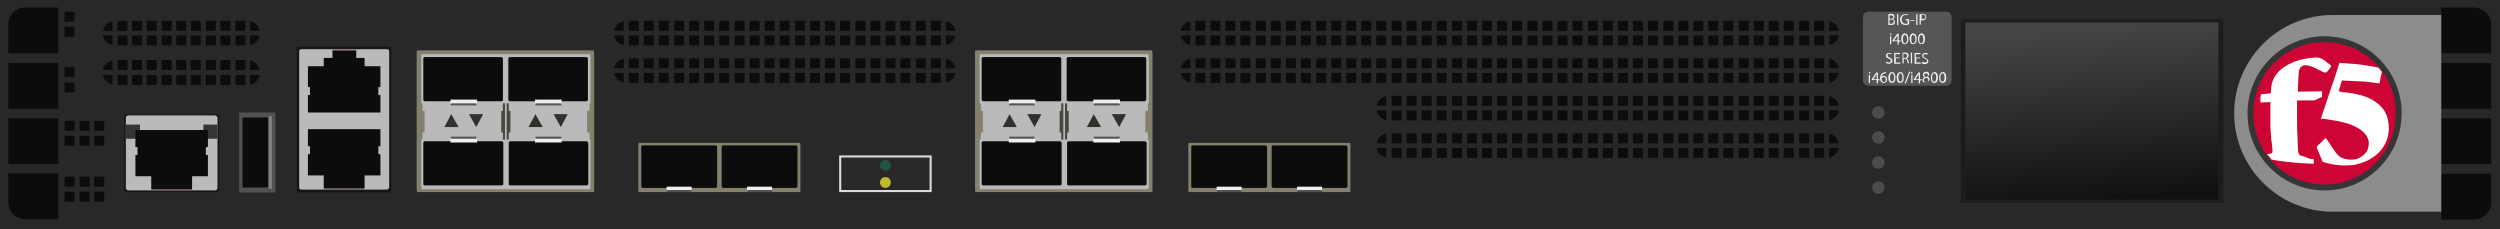 <?xml version="1.0" encoding="utf-8"?>
<!-- Copyright 2022 Virtual Console LLC. All rights reserved. Generator: Adobe Illustrator 26.0.2, SVG Export Plug-In . SVG Version: 6.00 Build 0)  -->
<svg version="1.1" id="F5_BIG-IP_i4600" xmlns="http://www.w3.org/2000/svg" xmlns:xlink="http://www.w3.org/1999/xlink" x="0px"
	 y="0px" viewBox="0 0 600 55" style="enable-background:new 0 0 600 55;" xml:space="preserve">
<!-- Created by Evgenia -->
<style type="text/css">
	.st0{fill:#282828;}
	.st1{fill:#0C0C0C;}
	.st2{fill:#161616;}
	.st3{fill:#BABABA;}
	.st4{fill:#705D57;}
	.st5{fill:#515151;}
	.st6{fill:#7F7F7F;}
	.st7{fill:#353535;}
	.st8{fill:#84806E;}
	.st9{fill:#49473E;}
	.st10{fill:#31302C;}
	.st11{fill:#545454;}
	.st12{fill:#EFEFEF;}
	.st13{fill:#DBDBDB;}
	.st14{fill:#245343;}
	.st15{fill:#BFB82B;}
	.st16{fill:#8C8C8C;}
	.st17{fill:#CC0535;}
	.st18{fill:#FFFFFF;}
	.st19{fill:#1C1C1C;}
	.st20{fill:url(#SVGID_1_);}
	.st21{fill:#4C4C4C;}
	.st22{fill:#565656;}
</style>
<g>
	<rect class="st0" width="600" height="55"/>
	<g>
		<g>
			<rect x="19.1" y="29" class="st1" width="2.4" height="2.4"/>
			<rect x="22.6" y="29" class="st1" width="2.4" height="2.4"/>
			<rect x="19.1" y="32.6" class="st1" width="2.4" height="2.4"/>
			<rect x="22.6" y="32.6" class="st1" width="2.4" height="2.4"/>
		</g>
		<rect x="15.5" y="29" class="st1" width="2.4" height="2.4"/>
		<rect x="15.5" y="32.6" class="st1" width="2.4" height="2.4"/>
	</g>
	<g>
		<rect x="15.5" y="16.1" class="st1" width="2.4" height="2.4"/>
		<rect x="15.5" y="19.8" class="st1" width="2.4" height="2.4"/>
	</g>
	<g>
		<rect x="15.5" y="2.8" class="st1" width="2.4" height="2.4"/>
		<rect x="15.5" y="6.4" class="st1" width="2.4" height="2.4"/>
	</g>
	<g>
		<g>
			<rect x="19.1" y="42.4" class="st1" width="2.4" height="2.4"/>
			<rect x="22.6" y="42.4" class="st1" width="2.4" height="2.4"/>
			<rect x="19.1" y="46" class="st1" width="2.4" height="2.4"/>
			<rect x="22.6" y="46" class="st1" width="2.4" height="2.4"/>
		</g>
		<rect x="15.5" y="42.4" class="st1" width="2.4" height="2.4"/>
		<rect x="15.5" y="46" class="st1" width="2.4" height="2.4"/>
	</g>
	<g>
		<polygon class="st1" points="14,31.9 14,28.4 2,28.4 2,39.4 14,39.4 14,35.9 14,34.9 14,32.9 		"/>
		<polygon class="st1" points="14,18.6 14,15.1 2,15.1 2,26.1 14,26.1 14,22.6 14,21.6 14,19.6 		"/>
		<path class="st1" d="M14,5.3V1.8H6c-2.2,0-4,1.8-4,4v7h12V9.3v-1v-2V5.3z"/>
		<path class="st1" d="M14,48.1v-2v-1v-3.5H2v7c0,2.2,1.8,4,4,4h8v-3.5V48.1z"/>
	</g>
	<g>
		<g>
			<path class="st1" d="M60,5.1v2.3h2.3C62.1,6.2,61.2,5.3,60,5.1z"/>
			<rect x="56.5" y="5" class="st1" width="2.4" height="2.4"/>
			<rect x="52.9" y="5" class="st1" width="2.4" height="2.4"/>
			<rect x="49.4" y="5" class="st1" width="2.4" height="2.4"/>
			<rect x="45.8" y="5" class="st1" width="2.4" height="2.4"/>
			<rect x="42.3" y="5" class="st1" width="2.4" height="2.4"/>
			<rect x="38.8" y="5" class="st1" width="2.4" height="2.4"/>
			<rect x="35.2" y="5" class="st1" width="2.4" height="2.4"/>
			<rect x="31.7" y="5" class="st1" width="2.4" height="2.4"/>
			<rect x="28.2" y="5" class="st1" width="2.4" height="2.4"/>
			<path class="st1" d="M24.7,7.4H27V5.1C25.8,5.3,24.9,6.2,24.7,7.4z"/>
			<path class="st1" d="M60,10.8c1.2-0.2,2.1-1.1,2.3-2.3H60V10.8z"/>
			<rect x="56.5" y="8.5" class="st1" width="2.4" height="2.4"/>
			<rect x="52.9" y="8.5" class="st1" width="2.4" height="2.4"/>
			<rect x="49.4" y="8.5" class="st1" width="2.4" height="2.4"/>
			<rect x="45.8" y="8.5" class="st1" width="2.4" height="2.4"/>
			<rect x="42.3" y="8.5" class="st1" width="2.4" height="2.4"/>
			<rect x="38.8" y="8.5" class="st1" width="2.4" height="2.4"/>
			<rect x="35.2" y="8.5" class="st1" width="2.4" height="2.4"/>
			<rect x="31.7" y="8.5" class="st1" width="2.4" height="2.4"/>
			<rect x="28.2" y="8.5" class="st1" width="2.4" height="2.4"/>
			<path class="st1" d="M27,10.8V8.5h-2.3C24.9,9.7,25.8,10.6,27,10.8z"/>
		</g>
		<g>
			<path class="st1" d="M60,14.5v2.3h2.3C62.1,15.6,61.2,14.7,60,14.5z"/>
			<rect x="56.5" y="14.4" class="st1" width="2.4" height="2.4"/>
			<rect x="52.9" y="14.4" class="st1" width="2.4" height="2.4"/>
			<rect x="49.4" y="14.4" class="st1" width="2.4" height="2.4"/>
			<rect x="45.8" y="14.4" class="st1" width="2.4" height="2.4"/>
			<rect x="42.3" y="14.4" class="st1" width="2.4" height="2.4"/>
			<rect x="38.8" y="14.4" class="st1" width="2.4" height="2.4"/>
			<rect x="35.2" y="14.4" class="st1" width="2.4" height="2.4"/>
			<rect x="31.7" y="14.4" class="st1" width="2.4" height="2.4"/>
			<rect x="28.2" y="14.4" class="st1" width="2.4" height="2.4"/>
			<path class="st1" d="M24.7,16.8H27v-2.3C25.8,14.7,24.9,15.6,24.7,16.8z"/>
			<path class="st1" d="M60,20.3c1.2-0.2,2.1-1.1,2.3-2.3H60V20.3z"/>
			<rect x="56.5" y="18" class="st1" width="2.4" height="2.4"/>
			<rect x="52.9" y="18" class="st1" width="2.4" height="2.4"/>
			<rect x="49.4" y="18" class="st1" width="2.4" height="2.4"/>
			<rect x="45.8" y="18" class="st1" width="2.4" height="2.4"/>
			<rect x="42.3" y="18" class="st1" width="2.4" height="2.4"/>
			<rect x="38.8" y="18" class="st1" width="2.4" height="2.4"/>
			<rect x="35.2" y="18" class="st1" width="2.4" height="2.4"/>
			<rect x="31.7" y="18" class="st1" width="2.4" height="2.4"/>
			<rect x="28.2" y="18" class="st1" width="2.4" height="2.4"/>
			<path class="st1" d="M27,20.3V18h-2.3C24.9,19.1,25.8,20,27,20.3z"/>
		</g>
	</g>
	<g>
		<g>
			<g>
				<path class="st1" d="M439,5.1v2.3h2.3C441.1,6.2,440.2,5.3,439,5.1z"/>
				<rect x="315.9" y="5" class="st1" width="2.4" height="2.4"/>
				<rect x="312.2" y="5" class="st1" width="2.4" height="2.4"/>
				<rect x="308.6" y="5" class="st1" width="2.4" height="2.4"/>
				<path class="st1" d="M283.4,7.4h2.3V5.1C284.5,5.3,283.6,6.2,283.4,7.4z"/>
				<rect x="326.7" y="5" class="st1" width="2.4" height="2.4"/>
				<rect x="323.1" y="5" class="st1" width="2.4" height="2.4"/>
				<rect x="319.5" y="5" class="st1" width="2.4" height="2.4"/>
				<rect x="337.6" y="5" class="st1" width="2.4" height="2.4"/>
				<rect x="334" y="5" class="st1" width="2.4" height="2.4"/>
				<rect x="330.3" y="5" class="st1" width="2.4" height="2.4"/>
				<rect x="370.2" y="5" class="st1" width="2.4" height="2.4"/>
				<rect x="366.6" y="5" class="st1" width="2.4" height="2.4"/>
				<rect x="362.9" y="5" class="st1" width="2.4" height="2.4"/>
				<rect x="359.3" y="5" class="st1" width="2.4" height="2.4"/>
				<rect x="355.7" y="5" class="st1" width="2.4" height="2.4"/>
				<rect x="352.1" y="5" class="st1" width="2.4" height="2.4"/>
				<rect x="348.5" y="5" class="st1" width="2.4" height="2.4"/>
				<rect x="344.8" y="5" class="st1" width="2.4" height="2.4"/>
				<rect x="341.2" y="5" class="st1" width="2.4" height="2.4"/>
				<rect x="402.8" y="5" class="st1" width="2.4" height="2.4"/>
				<rect x="399.2" y="5" class="st1" width="2.4" height="2.4"/>
				<rect x="395.5" y="5" class="st1" width="2.4" height="2.4"/>
				<rect x="391.9" y="5" class="st1" width="2.4" height="2.4"/>
				<rect x="388.3" y="5" class="st1" width="2.4" height="2.4"/>
				<rect x="384.7" y="5" class="st1" width="2.4" height="2.4"/>
				<rect x="381.1" y="5" class="st1" width="2.4" height="2.4"/>
				<rect x="377.4" y="5" class="st1" width="2.4" height="2.4"/>
				<rect x="373.8" y="5" class="st1" width="2.4" height="2.4"/>
				<rect x="435.4" y="5" class="st1" width="2.4" height="2.4"/>
				<rect x="431.8" y="5" class="st1" width="2.4" height="2.4"/>
				<rect x="428.1" y="5" class="st1" width="2.4" height="2.4"/>
				<rect x="424.5" y="5" class="st1" width="2.4" height="2.4"/>
				<rect x="420.9" y="5" class="st1" width="2.4" height="2.4"/>
				<rect x="417.3" y="5" class="st1" width="2.4" height="2.4"/>
				<rect x="413.6" y="5" class="st1" width="2.4" height="2.4"/>
				<rect x="410" y="5" class="st1" width="2.4" height="2.4"/>
				<rect x="406.4" y="5" class="st1" width="2.4" height="2.4"/>
				<rect x="286.9" y="5" class="st1" width="2.4" height="2.4"/>
				<rect x="297.7" y="5" class="st1" width="2.4" height="2.4"/>
				<rect x="294.1" y="5" class="st1" width="2.4" height="2.4"/>
				<rect x="290.5" y="5" class="st1" width="2.4" height="2.4"/>
				<rect x="305" y="5" class="st1" width="2.4" height="2.4"/>
				<rect x="301.4" y="5" class="st1" width="2.4" height="2.4"/>
			</g>
			<g>
				<path class="st1" d="M285.7,10.8V8.5h-2.3C283.6,9.7,284.5,10.6,285.7,10.8z"/>
				<rect x="406.4" y="8.5" class="st1" width="2.4" height="2.4"/>
				<rect x="410" y="8.5" class="st1" width="2.4" height="2.4"/>
				<rect x="413.6" y="8.5" class="st1" width="2.4" height="2.4"/>
				<path class="st1" d="M441.3,8.5H439v2.3C440.2,10.6,441.1,9.7,441.3,8.5z"/>
				<rect x="395.5" y="8.5" class="st1" width="2.4" height="2.4"/>
				<rect x="399.2" y="8.5" class="st1" width="2.4" height="2.4"/>
				<rect x="402.8" y="8.5" class="st1" width="2.4" height="2.4"/>
				<rect x="384.7" y="8.5" class="st1" width="2.4" height="2.4"/>
				<rect x="388.3" y="8.5" class="st1" width="2.4" height="2.4"/>
				<rect x="391.9" y="8.5" class="st1" width="2.4" height="2.4"/>
				<rect x="352.1" y="8.5" class="st1" width="2.4" height="2.4"/>
				<rect x="355.7" y="8.5" class="st1" width="2.4" height="2.4"/>
				<rect x="359.3" y="8.5" class="st1" width="2.4" height="2.4"/>
				<rect x="362.9" y="8.5" class="st1" width="2.4" height="2.4"/>
				<rect x="366.6" y="8.5" class="st1" width="2.4" height="2.4"/>
				<rect x="370.2" y="8.5" class="st1" width="2.4" height="2.4"/>
				<rect x="373.8" y="8.5" class="st1" width="2.4" height="2.4"/>
				<rect x="377.4" y="8.5" class="st1" width="2.4" height="2.4"/>
				<rect x="381.1" y="8.5" class="st1" width="2.4" height="2.4"/>
				<rect x="319.5" y="8.5" class="st1" width="2.4" height="2.4"/>
				<rect x="323.1" y="8.5" class="st1" width="2.4" height="2.4"/>
				<rect x="326.7" y="8.5" class="st1" width="2.4" height="2.4"/>
				<rect x="330.3" y="8.5" class="st1" width="2.4" height="2.4"/>
				<rect x="334" y="8.5" class="st1" width="2.4" height="2.4"/>
				<rect x="337.6" y="8.5" class="st1" width="2.4" height="2.4"/>
				<rect x="341.2" y="8.5" class="st1" width="2.4" height="2.4"/>
				<rect x="344.8" y="8.5" class="st1" width="2.4" height="2.4"/>
				<rect x="348.5" y="8.5" class="st1" width="2.4" height="2.4"/>
				<rect x="286.9" y="8.5" class="st1" width="2.4" height="2.4"/>
				<rect x="290.5" y="8.5" class="st1" width="2.4" height="2.4"/>
				<rect x="294.1" y="8.5" class="st1" width="2.4" height="2.4"/>
				<rect x="297.7" y="8.5" class="st1" width="2.4" height="2.4"/>
				<rect x="301.4" y="8.5" class="st1" width="2.4" height="2.4"/>
				<rect x="305" y="8.5" class="st1" width="2.4" height="2.4"/>
				<rect x="308.6" y="8.5" class="st1" width="2.4" height="2.4"/>
				<rect x="312.2" y="8.5" class="st1" width="2.4" height="2.4"/>
				<rect x="315.9" y="8.5" class="st1" width="2.4" height="2.4"/>
				<rect x="435.4" y="8.5" class="st1" width="2.4" height="2.4"/>
				<rect x="424.5" y="8.5" class="st1" width="2.4" height="2.4"/>
				<rect x="428.1" y="8.5" class="st1" width="2.4" height="2.4"/>
				<rect x="431.8" y="8.5" class="st1" width="2.4" height="2.4"/>
				<rect x="417.3" y="8.5" class="st1" width="2.4" height="2.4"/>
				<rect x="420.9" y="8.5" class="st1" width="2.4" height="2.4"/>
			</g>
		</g>
		<g>
			<g>
				<path class="st1" d="M439,14.1v2.3h2.3C441.1,15.2,440.2,14.3,439,14.1z"/>
				<rect x="315.9" y="14" class="st1" width="2.4" height="2.4"/>
				<rect x="312.2" y="14" class="st1" width="2.4" height="2.4"/>
				<rect x="308.6" y="14" class="st1" width="2.4" height="2.4"/>
				<path class="st1" d="M283.4,16.4h2.3v-2.3C284.5,14.3,283.6,15.2,283.4,16.4z"/>
				<rect x="326.7" y="14" class="st1" width="2.4" height="2.4"/>
				<rect x="323.1" y="14" class="st1" width="2.4" height="2.4"/>
				<rect x="319.5" y="14" class="st1" width="2.4" height="2.4"/>
				<rect x="337.6" y="14" class="st1" width="2.4" height="2.4"/>
				<rect x="334" y="14" class="st1" width="2.4" height="2.4"/>
				<rect x="330.3" y="14" class="st1" width="2.4" height="2.4"/>
				<rect x="370.2" y="14" class="st1" width="2.4" height="2.4"/>
				<rect x="366.6" y="14" class="st1" width="2.4" height="2.4"/>
				<rect x="362.9" y="14" class="st1" width="2.4" height="2.4"/>
				<rect x="359.3" y="14" class="st1" width="2.4" height="2.4"/>
				<rect x="355.7" y="14" class="st1" width="2.4" height="2.4"/>
				<rect x="352.1" y="14" class="st1" width="2.4" height="2.4"/>
				<rect x="348.5" y="14" class="st1" width="2.4" height="2.4"/>
				<rect x="344.8" y="14" class="st1" width="2.4" height="2.4"/>
				<rect x="341.2" y="14" class="st1" width="2.4" height="2.4"/>
				<rect x="402.8" y="14" class="st1" width="2.4" height="2.4"/>
				<rect x="399.2" y="14" class="st1" width="2.4" height="2.4"/>
				<rect x="395.5" y="14" class="st1" width="2.4" height="2.4"/>
				<rect x="391.9" y="14" class="st1" width="2.4" height="2.4"/>
				<rect x="388.3" y="14" class="st1" width="2.4" height="2.4"/>
				<rect x="384.7" y="14" class="st1" width="2.4" height="2.4"/>
				<rect x="381.1" y="14" class="st1" width="2.4" height="2.4"/>
				<rect x="377.4" y="14" class="st1" width="2.4" height="2.4"/>
				<rect x="373.8" y="14" class="st1" width="2.4" height="2.4"/>
				<rect x="435.4" y="14" class="st1" width="2.4" height="2.4"/>
				<rect x="431.8" y="14" class="st1" width="2.4" height="2.4"/>
				<rect x="428.1" y="14" class="st1" width="2.4" height="2.4"/>
				<rect x="424.5" y="14" class="st1" width="2.4" height="2.4"/>
				<rect x="420.9" y="14" class="st1" width="2.4" height="2.4"/>
				<rect x="417.3" y="14" class="st1" width="2.4" height="2.4"/>
				<rect x="413.6" y="14" class="st1" width="2.4" height="2.4"/>
				<rect x="410" y="14" class="st1" width="2.4" height="2.4"/>
				<rect x="406.4" y="14" class="st1" width="2.4" height="2.4"/>
				<rect x="286.9" y="14" class="st1" width="2.4" height="2.4"/>
				<rect x="297.7" y="14" class="st1" width="2.4" height="2.4"/>
				<rect x="294.1" y="14" class="st1" width="2.4" height="2.4"/>
				<rect x="290.5" y="14" class="st1" width="2.4" height="2.4"/>
				<rect x="305" y="14" class="st1" width="2.4" height="2.4"/>
				<rect x="301.4" y="14" class="st1" width="2.4" height="2.4"/>
			</g>
			<g>
				<path class="st1" d="M285.7,19.8v-2.3h-2.3C283.6,18.7,284.5,19.6,285.7,19.8z"/>
				<rect x="406.4" y="17.5" class="st1" width="2.4" height="2.4"/>
				<rect x="410" y="17.5" class="st1" width="2.4" height="2.4"/>
				<rect x="413.6" y="17.5" class="st1" width="2.4" height="2.4"/>
				<path class="st1" d="M441.3,17.5H439v2.3C440.2,19.6,441.1,18.7,441.3,17.5z"/>
				<rect x="395.5" y="17.5" class="st1" width="2.4" height="2.4"/>
				<rect x="399.2" y="17.5" class="st1" width="2.4" height="2.4"/>
				<rect x="402.8" y="17.5" class="st1" width="2.4" height="2.4"/>
				<rect x="384.7" y="17.5" class="st1" width="2.4" height="2.4"/>
				<rect x="388.3" y="17.5" class="st1" width="2.4" height="2.4"/>
				<rect x="391.9" y="17.5" class="st1" width="2.4" height="2.4"/>
				<rect x="352.1" y="17.5" class="st1" width="2.4" height="2.4"/>
				<rect x="355.7" y="17.5" class="st1" width="2.4" height="2.4"/>
				<rect x="359.3" y="17.5" class="st1" width="2.4" height="2.4"/>
				<rect x="362.9" y="17.5" class="st1" width="2.4" height="2.4"/>
				<rect x="366.6" y="17.5" class="st1" width="2.4" height="2.4"/>
				<rect x="370.2" y="17.5" class="st1" width="2.4" height="2.4"/>
				<rect x="373.8" y="17.5" class="st1" width="2.4" height="2.4"/>
				<rect x="377.4" y="17.5" class="st1" width="2.4" height="2.4"/>
				<rect x="381.1" y="17.5" class="st1" width="2.4" height="2.4"/>
				<rect x="319.5" y="17.5" class="st1" width="2.4" height="2.4"/>
				<rect x="323.1" y="17.5" class="st1" width="2.4" height="2.4"/>
				<rect x="326.7" y="17.5" class="st1" width="2.4" height="2.4"/>
				<rect x="330.3" y="17.5" class="st1" width="2.4" height="2.4"/>
				<rect x="334" y="17.5" class="st1" width="2.4" height="2.4"/>
				<rect x="337.6" y="17.5" class="st1" width="2.4" height="2.4"/>
				<rect x="341.2" y="17.5" class="st1" width="2.4" height="2.4"/>
				<rect x="344.8" y="17.5" class="st1" width="2.4" height="2.4"/>
				<rect x="348.5" y="17.5" class="st1" width="2.4" height="2.4"/>
				<rect x="286.9" y="17.5" class="st1" width="2.4" height="2.4"/>
				<rect x="290.5" y="17.5" class="st1" width="2.4" height="2.4"/>
				<rect x="294.1" y="17.5" class="st1" width="2.4" height="2.4"/>
				<rect x="297.7" y="17.5" class="st1" width="2.4" height="2.4"/>
				<rect x="301.4" y="17.5" class="st1" width="2.4" height="2.4"/>
				<rect x="305" y="17.5" class="st1" width="2.4" height="2.4"/>
				<rect x="308.6" y="17.5" class="st1" width="2.4" height="2.4"/>
				<rect x="312.2" y="17.5" class="st1" width="2.4" height="2.4"/>
				<rect x="315.9" y="17.5" class="st1" width="2.4" height="2.4"/>
				<rect x="435.4" y="17.5" class="st1" width="2.4" height="2.4"/>
				<rect x="424.5" y="17.5" class="st1" width="2.4" height="2.4"/>
				<rect x="428.1" y="17.5" class="st1" width="2.4" height="2.4"/>
				<rect x="431.8" y="17.5" class="st1" width="2.4" height="2.4"/>
				<rect x="417.3" y="17.5" class="st1" width="2.4" height="2.4"/>
				<rect x="420.9" y="17.5" class="st1" width="2.4" height="2.4"/>
			</g>
		</g>
		<g>
			<path class="st1" d="M439,23.1v2.3h2.3C441.1,24.2,440.2,23.3,439,23.1z"/>
			<path class="st1" d="M330.4,25.4h2.3v-2.3C331.5,23.3,330.6,24.2,330.4,25.4z"/>
			<rect x="337.6" y="23" class="st1" width="2.4" height="2.4"/>
			<rect x="334" y="23" class="st1" width="2.4" height="2.4"/>
			<rect x="370.2" y="23" class="st1" width="2.4" height="2.4"/>
			<rect x="366.6" y="23" class="st1" width="2.4" height="2.4"/>
			<rect x="362.9" y="23" class="st1" width="2.4" height="2.4"/>
			<rect x="359.3" y="23" class="st1" width="2.4" height="2.4"/>
			<rect x="355.7" y="23" class="st1" width="2.4" height="2.4"/>
			<rect x="352.1" y="23" class="st1" width="2.4" height="2.4"/>
			<rect x="348.5" y="23" class="st1" width="2.4" height="2.4"/>
			<rect x="344.8" y="23" class="st1" width="2.4" height="2.4"/>
			<rect x="341.2" y="23" class="st1" width="2.4" height="2.4"/>
			<rect x="402.8" y="23" class="st1" width="2.4" height="2.4"/>
			<rect x="399.2" y="23" class="st1" width="2.4" height="2.4"/>
			<rect x="395.5" y="23" class="st1" width="2.4" height="2.4"/>
			<rect x="391.9" y="23" class="st1" width="2.4" height="2.4"/>
			<rect x="388.3" y="23" class="st1" width="2.4" height="2.4"/>
			<rect x="384.7" y="23" class="st1" width="2.4" height="2.4"/>
			<rect x="381.1" y="23" class="st1" width="2.4" height="2.4"/>
			<rect x="377.4" y="23" class="st1" width="2.4" height="2.4"/>
			<rect x="373.8" y="23" class="st1" width="2.4" height="2.4"/>
			<rect x="435.4" y="23" class="st1" width="2.4" height="2.4"/>
			<rect x="431.8" y="23" class="st1" width="2.4" height="2.4"/>
			<rect x="428.1" y="23" class="st1" width="2.4" height="2.4"/>
			<rect x="424.5" y="23" class="st1" width="2.4" height="2.4"/>
			<rect x="420.9" y="23" class="st1" width="2.4" height="2.4"/>
			<rect x="417.3" y="23" class="st1" width="2.4" height="2.4"/>
			<rect x="413.6" y="23" class="st1" width="2.4" height="2.4"/>
			<rect x="410" y="23" class="st1" width="2.4" height="2.4"/>
			<rect x="406.4" y="23" class="st1" width="2.4" height="2.4"/>
			<path class="st1" d="M332.7,28.8v-2.3h-2.3C330.6,27.7,331.5,28.6,332.7,28.8z"/>
			<rect x="406.4" y="26.5" class="st1" width="2.4" height="2.4"/>
			<rect x="410" y="26.5" class="st1" width="2.4" height="2.4"/>
			<rect x="413.6" y="26.5" class="st1" width="2.4" height="2.4"/>
			<path class="st1" d="M441.3,26.5H439v2.3C440.2,28.6,441.1,27.7,441.3,26.5z"/>
			<rect x="395.5" y="26.5" class="st1" width="2.4" height="2.4"/>
			<rect x="399.2" y="26.5" class="st1" width="2.4" height="2.4"/>
			<rect x="402.8" y="26.5" class="st1" width="2.4" height="2.4"/>
			<rect x="384.7" y="26.5" class="st1" width="2.4" height="2.4"/>
			<rect x="388.3" y="26.5" class="st1" width="2.4" height="2.4"/>
			<rect x="391.9" y="26.5" class="st1" width="2.4" height="2.4"/>
			<rect x="352.1" y="26.5" class="st1" width="2.4" height="2.4"/>
			<rect x="355.7" y="26.5" class="st1" width="2.4" height="2.4"/>
			<rect x="359.3" y="26.5" class="st1" width="2.4" height="2.4"/>
			<rect x="362.9" y="26.5" class="st1" width="2.4" height="2.4"/>
			<rect x="366.6" y="26.5" class="st1" width="2.4" height="2.4"/>
			<rect x="370.2" y="26.5" class="st1" width="2.4" height="2.4"/>
			<rect x="373.8" y="26.5" class="st1" width="2.4" height="2.4"/>
			<rect x="377.4" y="26.5" class="st1" width="2.4" height="2.4"/>
			<rect x="381.1" y="26.5" class="st1" width="2.4" height="2.4"/>
			<rect x="334" y="26.5" class="st1" width="2.4" height="2.4"/>
			<rect x="337.6" y="26.5" class="st1" width="2.4" height="2.4"/>
			<rect x="341.2" y="26.5" class="st1" width="2.4" height="2.4"/>
			<rect x="344.8" y="26.5" class="st1" width="2.4" height="2.4"/>
			<rect x="348.5" y="26.5" class="st1" width="2.4" height="2.4"/>
			<rect x="435.4" y="26.5" class="st1" width="2.4" height="2.4"/>
			<rect x="424.5" y="26.5" class="st1" width="2.4" height="2.4"/>
			<rect x="428.1" y="26.5" class="st1" width="2.4" height="2.4"/>
			<rect x="431.8" y="26.5" class="st1" width="2.4" height="2.4"/>
			<rect x="417.3" y="26.5" class="st1" width="2.4" height="2.4"/>
			<rect x="420.9" y="26.5" class="st1" width="2.4" height="2.4"/>
		</g>
		<g>
			<path class="st1" d="M439,32.1v2.3h2.3C441.1,33.2,440.2,32.3,439,32.1z"/>
			<path class="st1" d="M330.4,34.4h2.3v-2.3C331.5,32.3,330.6,33.2,330.4,34.4z"/>
			<rect x="337.6" y="32" class="st1" width="2.4" height="2.4"/>
			<rect x="334" y="32" class="st1" width="2.4" height="2.4"/>
			<rect x="370.2" y="32" class="st1" width="2.4" height="2.4"/>
			<rect x="366.6" y="32" class="st1" width="2.4" height="2.4"/>
			<rect x="362.9" y="32" class="st1" width="2.4" height="2.4"/>
			<rect x="359.3" y="32" class="st1" width="2.4" height="2.4"/>
			<rect x="355.7" y="32" class="st1" width="2.4" height="2.4"/>
			<rect x="352.1" y="32" class="st1" width="2.4" height="2.4"/>
			<rect x="348.5" y="32" class="st1" width="2.4" height="2.4"/>
			<rect x="344.8" y="32" class="st1" width="2.4" height="2.4"/>
			<rect x="341.2" y="32" class="st1" width="2.4" height="2.4"/>
			<rect x="402.8" y="32" class="st1" width="2.4" height="2.4"/>
			<rect x="399.2" y="32" class="st1" width="2.4" height="2.4"/>
			<rect x="395.5" y="32" class="st1" width="2.4" height="2.4"/>
			<rect x="391.9" y="32" class="st1" width="2.4" height="2.4"/>
			<rect x="388.3" y="32" class="st1" width="2.4" height="2.4"/>
			<rect x="384.7" y="32" class="st1" width="2.4" height="2.4"/>
			<rect x="381.1" y="32" class="st1" width="2.4" height="2.4"/>
			<rect x="377.4" y="32" class="st1" width="2.4" height="2.4"/>
			<rect x="373.8" y="32" class="st1" width="2.4" height="2.4"/>
			<rect x="435.4" y="32" class="st1" width="2.4" height="2.4"/>
			<rect x="431.8" y="32" class="st1" width="2.4" height="2.4"/>
			<rect x="428.1" y="32" class="st1" width="2.4" height="2.4"/>
			<rect x="424.5" y="32" class="st1" width="2.4" height="2.4"/>
			<rect x="420.9" y="32" class="st1" width="2.4" height="2.4"/>
			<rect x="417.3" y="32" class="st1" width="2.4" height="2.4"/>
			<rect x="413.6" y="32" class="st1" width="2.4" height="2.4"/>
			<rect x="410" y="32" class="st1" width="2.4" height="2.4"/>
			<rect x="406.4" y="32" class="st1" width="2.4" height="2.4"/>
			<path class="st1" d="M332.7,37.8v-2.3h-2.3C330.6,36.7,331.5,37.6,332.7,37.8z"/>
			<rect x="406.4" y="35.5" class="st1" width="2.4" height="2.4"/>
			<rect x="410" y="35.5" class="st1" width="2.4" height="2.4"/>
			<rect x="413.6" y="35.5" class="st1" width="2.4" height="2.4"/>
			<path class="st1" d="M441.3,35.5H439v2.3C440.2,37.6,441.1,36.7,441.3,35.5z"/>
			<rect x="395.5" y="35.5" class="st1" width="2.4" height="2.4"/>
			<rect x="399.2" y="35.5" class="st1" width="2.4" height="2.4"/>
			<rect x="402.8" y="35.5" class="st1" width="2.4" height="2.4"/>
			<rect x="384.7" y="35.5" class="st1" width="2.4" height="2.4"/>
			<rect x="388.3" y="35.5" class="st1" width="2.4" height="2.4"/>
			<rect x="391.9" y="35.5" class="st1" width="2.4" height="2.4"/>
			<rect x="352.1" y="35.5" class="st1" width="2.4" height="2.4"/>
			<rect x="355.7" y="35.5" class="st1" width="2.4" height="2.4"/>
			<rect x="359.3" y="35.5" class="st1" width="2.4" height="2.4"/>
			<rect x="362.9" y="35.5" class="st1" width="2.4" height="2.4"/>
			<rect x="366.6" y="35.5" class="st1" width="2.4" height="2.4"/>
			<rect x="370.2" y="35.5" class="st1" width="2.4" height="2.4"/>
			<rect x="373.8" y="35.5" class="st1" width="2.4" height="2.4"/>
			<rect x="377.4" y="35.5" class="st1" width="2.4" height="2.4"/>
			<rect x="381.1" y="35.5" class="st1" width="2.4" height="2.4"/>
			<rect x="334" y="35.5" class="st1" width="2.4" height="2.4"/>
			<rect x="337.6" y="35.5" class="st1" width="2.4" height="2.4"/>
			<rect x="341.2" y="35.5" class="st1" width="2.4" height="2.4"/>
			<rect x="344.8" y="35.5" class="st1" width="2.4" height="2.4"/>
			<rect x="348.5" y="35.5" class="st1" width="2.4" height="2.4"/>
			<rect x="435.4" y="35.5" class="st1" width="2.4" height="2.4"/>
			<rect x="424.5" y="35.5" class="st1" width="2.4" height="2.4"/>
			<rect x="428.1" y="35.5" class="st1" width="2.4" height="2.4"/>
			<rect x="431.8" y="35.5" class="st1" width="2.4" height="2.4"/>
			<rect x="417.3" y="35.5" class="st1" width="2.4" height="2.4"/>
			<rect x="420.9" y="35.5" class="st1" width="2.4" height="2.4"/>
		</g>
	</g>
	<g>
		<g>
			<path class="st1" d="M147.4,7.4h2.3V5.1C148.5,5.3,147.6,6.2,147.4,7.4z"/>
			<rect x="154.5" y="5" class="st1" width="2.4" height="2.4"/>
			<rect x="150.9" y="5" class="st1" width="2.4" height="2.4"/>
			<rect x="187.1" y="5" class="st1" width="2.4" height="2.4"/>
			<rect x="183.5" y="5" class="st1" width="2.4" height="2.4"/>
			<rect x="179.9" y="5" class="st1" width="2.4" height="2.4"/>
			<rect x="176.3" y="5" class="st1" width="2.4" height="2.4"/>
			<rect x="172.6" y="5" class="st1" width="2.4" height="2.4"/>
			<rect x="169" y="5" class="st1" width="2.4" height="2.4"/>
			<rect x="165.4" y="5" class="st1" width="2.4" height="2.4"/>
			<rect x="161.8" y="5" class="st1" width="2.4" height="2.4"/>
			<rect x="158.1" y="5" class="st1" width="2.4" height="2.4"/>
			<g>
				<g>
					<path class="st1" d="M229.3,8.5H227v2.3C228.2,10.6,229.1,9.7,229.3,8.5z"/>
					<rect x="219.8" y="8.5" class="st1" width="2.4" height="2.4"/>
					<rect x="223.4" y="8.5" class="st1" width="2.4" height="2.4"/>
					<rect x="187.1" y="8.5" class="st1" width="2.4" height="2.4"/>
					<rect x="190.8" y="8.5" class="st1" width="2.4" height="2.4"/>
					<rect x="194.4" y="8.5" class="st1" width="2.4" height="2.4"/>
					<rect x="198" y="8.5" class="st1" width="2.4" height="2.4"/>
					<rect x="201.6" y="8.5" class="st1" width="2.4" height="2.4"/>
					<rect x="205.3" y="8.5" class="st1" width="2.4" height="2.4"/>
					<rect x="208.9" y="8.5" class="st1" width="2.4" height="2.4"/>
					<rect x="212.5" y="8.5" class="st1" width="2.4" height="2.4"/>
					<rect x="216.1" y="8.5" class="st1" width="2.4" height="2.4"/>
					<rect x="154.5" y="8.5" class="st1" width="2.4" height="2.4"/>
					<rect x="158.1" y="8.5" class="st1" width="2.4" height="2.4"/>
					<rect x="161.8" y="8.5" class="st1" width="2.4" height="2.4"/>
					<rect x="165.4" y="8.5" class="st1" width="2.4" height="2.4"/>
					<rect x="169" y="8.5" class="st1" width="2.4" height="2.4"/>
					<rect x="172.6" y="8.5" class="st1" width="2.4" height="2.4"/>
					<rect x="176.3" y="8.5" class="st1" width="2.4" height="2.4"/>
					<rect x="179.9" y="8.5" class="st1" width="2.4" height="2.4"/>
					<rect x="183.5" y="8.5" class="st1" width="2.4" height="2.4"/>
					<rect x="150.9" y="8.5" class="st1" width="2.4" height="2.4"/>
					<path class="st1" d="M149.7,10.8V8.5h-2.3C147.6,9.7,148.5,10.6,149.7,10.8z"/>
				</g>
			</g>
			<rect x="219.8" y="5" class="st1" width="2.4" height="2.4"/>
			<rect x="216.1" y="5" class="st1" width="2.4" height="2.4"/>
			<rect x="212.5" y="5" class="st1" width="2.4" height="2.4"/>
			<rect x="208.9" y="5" class="st1" width="2.4" height="2.4"/>
			<rect x="205.3" y="5" class="st1" width="2.4" height="2.4"/>
			<rect x="201.6" y="5" class="st1" width="2.4" height="2.4"/>
			<rect x="198" y="5" class="st1" width="2.4" height="2.4"/>
			<rect x="194.4" y="5" class="st1" width="2.4" height="2.4"/>
			<rect x="190.8" y="5" class="st1" width="2.4" height="2.4"/>
			<rect x="223.4" y="5" class="st1" width="2.4" height="2.4"/>
			<path class="st1" d="M227,5.1v2.3h2.3C229.1,6.2,228.2,5.3,227,5.1z"/>
		</g>
		<g>
			<path class="st1" d="M147.4,16.4h2.3v-2.3C148.5,14.3,147.6,15.2,147.4,16.4z"/>
			<rect x="154.5" y="14" class="st1" width="2.4" height="2.4"/>
			<rect x="150.9" y="14" class="st1" width="2.4" height="2.4"/>
			<rect x="187.1" y="14" class="st1" width="2.4" height="2.4"/>
			<rect x="183.5" y="14" class="st1" width="2.4" height="2.4"/>
			<rect x="179.9" y="14" class="st1" width="2.4" height="2.4"/>
			<rect x="176.3" y="14" class="st1" width="2.4" height="2.4"/>
			<rect x="172.6" y="14" class="st1" width="2.4" height="2.4"/>
			<rect x="169" y="14" class="st1" width="2.4" height="2.4"/>
			<rect x="165.4" y="14" class="st1" width="2.4" height="2.4"/>
			<rect x="161.8" y="14" class="st1" width="2.4" height="2.4"/>
			<rect x="158.1" y="14" class="st1" width="2.4" height="2.4"/>
			<g>
				<g>
					<path class="st1" d="M229.3,17.5H227v2.3C228.2,19.6,229.1,18.7,229.3,17.5z"/>
					<rect x="219.8" y="17.5" class="st1" width="2.4" height="2.4"/>
					<rect x="223.4" y="17.5" class="st1" width="2.4" height="2.4"/>
					<rect x="187.1" y="17.5" class="st1" width="2.4" height="2.4"/>
					<rect x="190.8" y="17.5" class="st1" width="2.4" height="2.4"/>
					<rect x="194.4" y="17.5" class="st1" width="2.4" height="2.4"/>
					<rect x="198" y="17.5" class="st1" width="2.4" height="2.4"/>
					<rect x="201.6" y="17.5" class="st1" width="2.4" height="2.4"/>
					<rect x="205.3" y="17.5" class="st1" width="2.4" height="2.4"/>
					<rect x="208.9" y="17.5" class="st1" width="2.4" height="2.4"/>
					<rect x="212.5" y="17.5" class="st1" width="2.4" height="2.4"/>
					<rect x="216.1" y="17.5" class="st1" width="2.4" height="2.4"/>
					<rect x="154.5" y="17.5" class="st1" width="2.4" height="2.4"/>
					<rect x="158.1" y="17.5" class="st1" width="2.4" height="2.4"/>
					<rect x="161.8" y="17.5" class="st1" width="2.4" height="2.4"/>
					<rect x="165.4" y="17.5" class="st1" width="2.4" height="2.4"/>
					<rect x="169" y="17.5" class="st1" width="2.4" height="2.4"/>
					<rect x="172.6" y="17.5" class="st1" width="2.4" height="2.4"/>
					<rect x="176.3" y="17.5" class="st1" width="2.4" height="2.4"/>
					<rect x="179.9" y="17.5" class="st1" width="2.4" height="2.4"/>
					<rect x="183.5" y="17.5" class="st1" width="2.4" height="2.4"/>
					<rect x="150.9" y="17.5" class="st1" width="2.4" height="2.4"/>
					<path class="st1" d="M149.7,19.8v-2.3h-2.3C147.6,18.7,148.5,19.6,149.7,19.8z"/>
				</g>
			</g>
			<rect x="219.8" y="14" class="st1" width="2.4" height="2.4"/>
			<rect x="216.1" y="14" class="st1" width="2.4" height="2.4"/>
			<rect x="212.5" y="14" class="st1" width="2.4" height="2.4"/>
			<rect x="208.9" y="14" class="st1" width="2.4" height="2.4"/>
			<rect x="205.3" y="14" class="st1" width="2.4" height="2.4"/>
			<rect x="201.6" y="14" class="st1" width="2.4" height="2.4"/>
			<rect x="198" y="14" class="st1" width="2.4" height="2.4"/>
			<rect x="194.4" y="14" class="st1" width="2.4" height="2.4"/>
			<rect x="190.8" y="14" class="st1" width="2.4" height="2.4"/>
			<rect x="223.4" y="14" class="st1" width="2.4" height="2.4"/>
			<path class="st1" d="M227,14.1v2.3h2.3C229.1,15.2,228.2,14.3,227,14.1z"/>
		</g>
	</g>
	<g>
		<path class="st2" d="M93.4,46.2H71.7c-0.3,0-0.5-0.2-0.5-0.5v-34c0-0.3,0.2-0.5,0.5-0.5h21.7c0.3,0,0.5,0.2,0.5,0.5v34.1
			C93.9,46,93.7,46.2,93.4,46.2z"/>
		<path class="st3" d="M92.9,45.5H72.3c-0.3,0-0.5-0.2-0.5-0.5V12.3c0-0.3,0.2-0.5,0.5-0.5h20.6c0.3,0,0.5,0.2,0.5,0.5V45
			C93.3,45.3,93.1,45.5,92.9,45.5z"/>
		<g>
			<rect x="79.8" y="11.9" class="st4" width="5.7" height="0.6"/>
			<polygon class="st1" points="73.9,15.9 73.9,20.9 74.4,20.9 74.4,22.8 73.9,22.8 73.9,23.4 73.9,23.9 73.9,25.4 73.9,27 91.3,27 
				91.3,25.4 91.3,24 91.3,23.9 91.3,23.4 91.3,22.8 90.8,22.8 90.8,20.9 91.3,20.9 91.3,15.9 87.5,15.9 87.5,13.9 85.5,13.9 
				85.5,12.2 79.8,12.2 79.8,13.9 77.7,13.9 77.7,15.9 			"/>
		</g>
		<g>
			<rect x="77.7" y="45.2" class="st4" width="9.8" height="0.3"/>
			<polygon class="st1" points="91.3,42.1 91.3,37 90.8,37 90.8,35.1 91.3,35.1 91.3,34.5 91.3,34 91.3,32.5 91.3,31 73.9,31 
				73.9,32.5 73.9,33.9 73.9,34 73.9,34.5 73.9,35.1 74.4,35.1 74.4,37 73.9,37 73.9,42.1 77.7,42.1 77.7,45.2 79.7,45.2 85.4,45.2 
				87.5,45.2 87.5,42.1 			"/>
		</g>
	</g>
	<g>
		<polygon class="st5" points="66.1,27 65,27 57.4,27 57.4,46.2 65,46.2 66.1,46.2 		"/>
		<g>
			<rect x="58.2" y="28.2" class="st1" width="7.1" height="16.8"/>
			<rect x="64.4" y="27.9" class="st6" width="0.9" height="17.4"/>
		</g>
	</g>
	<g>
		<path class="st2" d="M52,46.1H30.4c-0.3,0-0.6-0.3-0.6-0.6V28c0-0.3,0.3-0.6,0.6-0.6H52c0.3,0,0.6,0.3,0.6,0.6v17.5
			C52.6,45.8,52.4,46.1,52,46.1z"/>
		<path class="st3" d="M51.6,45.7H30.8c-0.3,0-0.6-0.3-0.6-0.6V28.3c0-0.3,0.3-0.6,0.6-0.6h20.8c0.3,0,0.6,0.3,0.6,0.6v16.8
			C52.2,45.5,51.9,45.7,51.6,45.7z"/>
		<rect x="30.2" y="29.9" class="st7" width="3.4" height="3.4"/>
		<rect x="48.8" y="29.9" class="st7" width="3.4" height="3.4"/>
		<g>
			<rect x="36.3" y="45.4" class="st4" width="9.8" height="0.3"/>
			<polygon class="st1" points="49.9,42.3 49.9,37.2 49.4,37.2 49.4,35.3 49.9,35.3 49.9,34.7 49.9,34.2 49.9,32.8 49.9,31.2 
				32.5,31.2 32.5,32.8 32.5,34.1 32.5,34.2 32.5,34.7 32.5,35.3 33,35.3 33,37.2 32.5,37.2 32.5,42.3 36.3,42.3 36.3,45.4 
				38.3,45.4 44,45.4 46.1,45.4 46.1,42.3 			"/>
		</g>
	</g>
	<g>
		<g>
			<g>
				<path class="st8" d="M142.5,46.1h-42.4c0,0-0.1-0.3-0.1-1v-32c0-0.6,0-1,0.1-1h42.4c0,0,0.1,0.4,0.1,1v32
					C142.6,45.7,142.6,46.1,142.5,46.1z"/>
			</g>
		</g>
		<g>
			<path class="st3" d="M141.6,45.4h-40.4c0,0-0.1-0.3-0.1-0.9V13.9c0-0.6,0-0.9,0.1-0.9h40.4c0,0,0.1,0.3,0.1,0.9v30.6
				C141.7,44.9,141.7,45.4,141.6,45.4z"/>
		</g>
		<polygon class="st8" points="101.9,26.6 101.4,26.6 101.4,24.8 100.8,24.8 100.8,26.6 100.8,31.8 100.8,33.5 101.4,33.5 
			101.4,31.8 101.9,31.8 		"/>
		<polygon class="st9" points="122.5,26.6 122.1,26.6 122.1,24.8 121.6,24.8 121.6,26.6 121.6,31.8 121.6,33.5 122.1,33.5 
			122.1,31.8 122.5,31.8 		"/>
		<polygon class="st9" points="120.3,31.8 120.7,31.8 120.7,33.5 121.2,33.5 121.2,31.8 121.2,26.6 121.2,24.8 120.7,24.8 
			120.7,26.6 120.3,26.6 		"/>
		<g>
			<path class="st10" d="M108.3,27.4l-1.6,3c-0.1,0.1,0,0.1,0,0.1h3.3v-0.1L108.3,27.4L108.3,27.4z"/>
			<path class="st10" d="M114.3,30.5l1.6-3v-0.1h-3.3c0,0-0.1,0,0,0.1L114.3,30.5C114.2,30.6,114.3,30.6,114.3,30.5z"/>
		</g>
		<g>
			<g>
				<polygon class="st11" points="108.8,23.8 113.8,23.8 114.4,25.3 108.1,25.3 				"/>
				<path class="st1" d="M120.4,24.3H102c-0.2,0-0.4-0.2-0.4-0.3V14c0-0.2,0.2-0.3,0.4-0.3h18.3c0.2,0,0.4,0.2,0.4,0.3v10
					C120.7,24.1,120.6,24.3,120.4,24.3z"/>
				<rect x="108.1" y="23.9" class="st12" width="6.4" height="0.9"/>
			</g>
			<g>
				<polygon class="st11" points="129.2,23.8 134.2,23.8 134.8,25.3 128.4,25.3 				"/>
				<path class="st1" d="M140.7,24.3h-18.3c-0.2,0-0.4-0.2-0.4-0.3V14c0-0.2,0.2-0.3,0.4-0.3h18.3c0.2,0,0.4,0.2,0.4,0.3v10
					C141,24.1,140.9,24.3,140.7,24.3z"/>
				<rect x="128.4" y="23.9" class="st12" width="6.4" height="0.9"/>
			</g>
		</g>
		<g>
			<g>
				<polygon class="st11" points="108.1,32.8 114.4,32.8 113.8,34.3 108.8,34.3 				"/>
				<path class="st1" d="M120.8,34.2v10c0,0.1-0.2,0.3-0.4,0.3H102c-0.2,0-0.4-0.1-0.4-0.3v-10c0-0.1,0.2-0.3,0.4-0.3h18.3
					C120.6,33.9,120.7,34.1,120.8,34.2z"/>
				<rect x="108.1" y="33.3" class="st12" width="6.4" height="0.9"/>
			</g>
			<g>
				<polygon class="st11" points="128.4,32.8 134.8,32.8 134.2,34.3 129.2,34.3 				"/>
				<path class="st1" d="M141.2,34.2v10c0,0.1-0.2,0.3-0.4,0.3h-18.3c-0.2,0-0.4-0.1-0.4-0.3v-10c0-0.1,0.2-0.3,0.4-0.3h18.3
					C140.9,33.9,141,34.1,141.2,34.2z"/>
				<rect x="128.4" y="33.3" class="st12" width="6.4" height="0.9"/>
			</g>
		</g>
		<g>
			<path class="st10" d="M128.5,27.4l-1.6,3c-0.1,0.1,0,0.1,0,0.1h3.3v-0.1L128.5,27.4L128.5,27.4z"/>
			<path class="st10" d="M134.6,30.5l1.6-3v-0.1h-3.3c0,0-0.1,0,0,0.1L134.6,30.5C134.5,30.6,134.6,30.6,134.6,30.5z"/>
		</g>
		<polygon class="st8" points="141.5,26.6 140.9,26.6 140.9,31.8 141.5,31.8 141.5,33.5 142,33.5 142,31.8 142,26.6 142,24.8 
			141.5,24.8 		"/>
	</g>
	<g>
		<path class="st8" d="M191.9,46.1h-38.5c-0.1,0-0.2-0.1-0.2-0.2V34.5c0-0.1,0.1-0.2,0.2-0.2h38.5c0.1,0,0.2,0.1,0.2,0.2v11.4
			C192.1,46,192,46.1,191.9,46.1z"/>
		<g>
			<g>
				<polygon class="st11" points="160.7,44.7 165.4,44.7 166,46.1 160,46.1 				"/>
				<path class="st1" d="M171.7,45.1h-17.4c-0.2,0-0.4-0.2-0.4-0.3v-9.6c0-0.2,0.2-0.3,0.4-0.3h17.4c0.2,0,0.4,0.2,0.4,0.3v9.6
					C172,44.9,171.9,45.1,171.7,45.1z"/>
				<rect x="160" y="44.8" class="st12" width="6" height="0.8"/>
			</g>
			<g>
				<polygon class="st11" points="180,44.7 184.8,44.7 185.4,46.1 179.3,46.1 				"/>
				<path class="st1" d="M191,45.1h-17.4c-0.2,0-0.4-0.2-0.4-0.3v-9.6c0-0.2,0.2-0.3,0.4-0.3H191c0.2,0,0.4,0.2,0.4,0.3v9.6
					C191.3,44.9,191.2,45.1,191,45.1z"/>
				<rect x="179.3" y="44.8" class="st12" width="6" height="0.8"/>
			</g>
		</g>
	</g>
	<g>
		<g>
			<g>
				<path class="st8" d="M276.5,46.1h-42.4c0,0-0.1-0.3-0.1-1v-32c0-0.6,0-1,0.1-1h42.4c0,0,0.1,0.4,0.1,1v32
					C276.6,45.7,276.6,46.1,276.5,46.1z"/>
			</g>
		</g>
		<g>
			<path class="st3" d="M275.6,45.4h-40.4c0,0-0.1-0.3-0.1-0.9V13.9c0-0.6,0-0.9,0.1-0.9h40.4c0,0,0.1,0.3,0.1,0.9v30.6
				C275.7,44.9,275.7,45.4,275.6,45.4z"/>
		</g>
		<polygon class="st8" points="235.9,26.6 235.4,26.6 235.4,24.8 234.8,24.8 234.8,26.6 234.8,31.8 234.8,33.5 235.4,33.5 
			235.4,31.8 235.9,31.8 		"/>
		<polygon class="st9" points="256.5,26.6 256.1,26.6 256.1,24.8 255.6,24.8 255.6,26.6 255.6,31.8 255.6,33.5 256.1,33.5 
			256.1,31.8 256.5,31.8 		"/>
		<polygon class="st9" points="254.3,31.8 254.7,31.8 254.7,33.5 255.2,33.5 255.2,31.8 255.2,26.6 255.2,24.8 254.7,24.8 
			254.7,26.6 254.3,26.6 		"/>
		<g>
			<path class="st10" d="M242.3,27.4l-1.6,3c-0.1,0.1,0,0.1,0,0.1h3.3v-0.1L242.3,27.4L242.3,27.4z"/>
			<path class="st10" d="M248.3,30.5l1.6-3v-0.1h-3.3c0,0-0.1,0,0,0.1L248.3,30.5C248.2,30.6,248.3,30.6,248.3,30.5z"/>
		</g>
		<g>
			<g>
				<polygon class="st11" points="242.8,23.8 247.8,23.8 248.4,25.3 242.1,25.3 				"/>
				<path class="st1" d="M254.4,24.3H236c-0.2,0-0.4-0.2-0.4-0.3V14c0-0.2,0.2-0.3,0.4-0.3h18.3c0.2,0,0.4,0.2,0.4,0.3v10
					C254.7,24.1,254.6,24.3,254.4,24.3z"/>
				<rect x="242.1" y="23.9" class="st12" width="6.4" height="0.9"/>
			</g>
			<g>
				<polygon class="st11" points="263.2,23.8 268.2,23.8 268.8,25.3 262.4,25.3 				"/>
				<path class="st1" d="M274.7,24.3h-18.3c-0.2,0-0.4-0.2-0.4-0.3V14c0-0.2,0.2-0.3,0.4-0.3h18.3c0.2,0,0.4,0.2,0.4,0.3v10
					C275,24.1,274.9,24.3,274.7,24.3z"/>
				<rect x="262.4" y="23.9" class="st12" width="6.4" height="0.9"/>
			</g>
		</g>
		<g>
			<g>
				<polygon class="st11" points="242.1,32.8 248.4,32.8 247.8,34.3 242.8,34.3 				"/>
				<path class="st1" d="M254.8,34.2v10c0,0.1-0.2,0.3-0.4,0.3H236c-0.2,0-0.4-0.1-0.4-0.3v-10c0-0.1,0.2-0.3,0.4-0.3h18.3
					C254.6,33.9,254.7,34.1,254.8,34.2z"/>
				<rect x="242.1" y="33.3" class="st12" width="6.4" height="0.9"/>
			</g>
			<g>
				<polygon class="st11" points="262.4,32.8 268.8,32.8 268.2,34.3 263.2,34.3 				"/>
				<path class="st1" d="M275.2,34.2v10c0,0.1-0.2,0.3-0.4,0.3h-18.3c-0.2,0-0.4-0.1-0.4-0.3v-10c0-0.1,0.2-0.3,0.4-0.3h18.3
					C274.9,33.9,275,34.1,275.2,34.2z"/>
				<rect x="262.4" y="33.3" class="st12" width="6.4" height="0.9"/>
			</g>
		</g>
		<g>
			<path class="st10" d="M262.5,27.4l-1.6,3c-0.1,0.1,0,0.1,0,0.1h3.3v-0.1L262.5,27.4L262.5,27.4z"/>
			<path class="st10" d="M268.6,30.5l1.6-3v-0.1h-3.3c0,0-0.1,0,0,0.1L268.6,30.5C268.5,30.6,268.6,30.6,268.6,30.5z"/>
		</g>
		<polygon class="st8" points="275.5,26.6 274.9,26.6 274.9,31.8 275.5,31.8 275.5,33.5 276,33.5 276,31.8 276,26.6 276,24.8 
			275.5,24.8 		"/>
	</g>
	<g>
		<path class="st8" d="M323.9,46.1h-38.5c-0.1,0-0.2-0.1-0.2-0.2V34.5c0-0.1,0.1-0.2,0.2-0.2h38.5c0.1,0,0.2,0.1,0.2,0.2v11.4
			C324.1,46,324,46.1,323.9,46.1z"/>
		<g>
			<g>
				<polygon class="st11" points="292.7,44.7 297.4,44.7 298,46.1 292,46.1 				"/>
				<path class="st1" d="M303.7,45.1h-17.4c-0.2,0-0.4-0.2-0.4-0.3v-9.6c0-0.2,0.2-0.3,0.4-0.3h17.4c0.2,0,0.4,0.2,0.4,0.3v9.6
					C304,44.9,303.9,45.1,303.7,45.1z"/>
				<rect x="292" y="44.8" class="st12" width="6" height="0.8"/>
			</g>
			<g>
				<polygon class="st11" points="312,44.7 316.8,44.7 317.4,46.1 311.3,46.1 				"/>
				<path class="st1" d="M323,45.1h-17.4c-0.2,0-0.4-0.2-0.4-0.3v-9.6c0-0.2,0.2-0.3,0.4-0.3H323c0.2,0,0.4,0.2,0.4,0.3v9.6
					C323.3,44.9,323.2,45.1,323,45.1z"/>
				<rect x="311.3" y="44.8" class="st12" width="6" height="0.8"/>
			</g>
		</g>
	</g>
	<g>
		<g>
			<path class="st13" d="M223.6,46.1h-22.2v-8.8h22.2V46.1z M201.9,45.6h21.2v-7.8h-21.2V45.6z"/>
		</g>
		<g>
			<circle class="st14" cx="212.5" cy="39.7" r="1.3"/>
			<circle class="st15" cx="212.5" cy="43.8" r="1.3"/>
		</g>
	</g>
	<g>
		<g>
			<g>
				<path class="st1" d="M584.9,48.3v1h1v3.4h7.8c2.3,0,4.2-1.8,4.2-4.2v-6.8h-12v3.6h-1v1h1v2H584.9z"/>
				<path class="st1" d="M584.9,6.3v-1h1V1.8h7.8c2.3,0,4.2,1.9,4.2,4.2v6.8h-12V9.3h-1v-1h1v-2H584.9z"/>
				<polygon class="st1" points="584.9,34.9 584.9,35.9 585.9,35.9 585.9,39.4 597.9,39.4 597.9,28.4 585.9,28.4 585.9,31.9 
					584.9,31.9 584.9,32.9 585.9,32.9 585.9,34.9 				"/>
				<polygon class="st1" points="584.9,21.6 584.9,22.6 585.9,22.6 585.9,26.1 597.9,26.1 597.9,15.1 585.9,15.1 585.9,18.6 
					584.9,18.6 584.9,19.6 585.9,19.6 585.9,21.6 				"/>
			</g>
			<path class="st16" d="M585.9,50.8h-26.1c-13,0-23.6-10.6-23.6-23.6l0,0c0-13,10.6-23.6,23.6-23.6h26.1V50.8z"/>
		</g>
		<g>
			<g>
				<circle class="st7" cx="557.9" cy="27.2" r="18.5"/>
				<circle class="st17" cx="557.9" cy="27.2" r="17.1"/>
			</g>
			<g>
				<path class="st18" d="M561.5,22c0.2,0,0.4,0,0.6,0.1c1.6,0.1,3.2,0.4,4.7,0.8c1.4,0.4,2.7,1,3.8,1.9c1.5,1.2,2.4,2.7,2.6,4.6
					c0.3,2,0,3.9-1.1,5.7c-0.8,1.3-1.9,2.3-3.3,3.1c-1.2,0.7-2.5,1.1-3.9,1.4c-1,0.1-1.9,0.1-2.9,0.1c-1.1-0.1-2.2-0.2-3.3-0.5
					c-0.4-0.1-0.7-0.2-1.1-0.3c-0.1,0-0.2-0.1-0.2-0.2c-0.4-1-0.9-2-1.3-3.1c-0.1-0.3-0.1-0.4,0.1-0.6c0.5-0.5,1.1-1,1.6-1.6
					l0.1-0.1c0.2-0.2,0.3-0.1,0.5,0.1c0.7,1,1.4,2.1,2.1,3.1c0.8,1.2,1.9,1.7,3.3,1.8c1,0.1,2-0.1,2.8-0.6c0.9-0.6,1.6-1.3,1.8-2.4
					c0.3-1.2,0-2.2-0.8-3.2c-0.7-0.8-1.5-1.3-2.5-1.8c-1.2-0.6-2.5-0.9-3.8-1.2c-1-0.2-2-0.3-3-0.5c-0.4-0.1-0.8-0.1-1.3-0.1
					c0.1-0.2,0.1-0.4,0.2-0.6c1.1-3.2,2.1-6.4,3.2-9.5c0.3-1,0.7-2.1,1-3.1c0-0.1,0.1-0.2,0.2-0.2c0.9,0.1,1.9,0.1,2.8,0.2
					c1.6,0.1,3.1,0.3,4.7,0.6c0.5,0.1,1.1,0.2,1.6,0.3c0.1,0,0.1,0,0.2,0.1c0.2,0.3,0.5,0.6,0.7,0.9c0,0,0.1,0.1,0,0.2
					c-0.2,0.8-0.3,1.6-0.5,2.5c0,0.1,0,0.1-0.2,0.1c-0.8-0.1-1.5-0.2-2.3-0.3c-0.9-0.1-1.8-0.2-2.7-0.2c-0.7,0-1.3-0.1-2-0.1
					c-0.6,0-1.1,0-1.7-0.1c-0.1,0-0.2,0-0.2,0.2c-0.2,0.8-0.5,1.5-0.7,2.3C561.6,21.9,561.5,21.9,561.5,22z"/>
				<path class="st18" d="M555.3,38.2c0,0.4,0,0.8,0,1.1c-0.2,0-0.4,0-0.5,0c-1.1-0.1-2.2-0.1-3.3-0.2c-1-0.1-2-0.2-3-0.3
					c-1.1-0.1-2.2-0.3-3.3-0.5c-0.1,0-0.1,0-0.1-0.1c-0.3-0.4-0.6-0.8-1-1.2c0.2,0,0.4,0,0.6-0.1c0.1,0,0.1,0,0.2,0
					c0.4-0.1,0.5-0.3,0.5-0.7c0-0.3,0-0.7-0.1-1c0-0.6-0.1-1.1-0.2-1.7c-0.1-1-0.1-2-0.2-3c0-0.8,0-1.6,0-2.3c0-1.1,0-2.1,0-3.2
					c0-0.2,0-0.3,0-0.5c-0.8,0-1.6,0.1-2.4,0.1c0-0.3,0-0.7,0-1s0-0.5,0.1-0.8c0-0.1,0-0.2,0.2-0.2c0.7,0,1.3-0.1,2-0.2
					c0.1,0,0.1,0,0.2,0c0-0.5,0.1-0.9,0.1-1.4c0.1-1.3,0.6-2.4,1.4-3.4c1-1.2,2.3-2,3.7-2.6c1.1-0.5,2.3-0.8,3.6-1
					c0.7-0.1,1.4-0.2,2.1-0.2c0.3,0,0.5,0,0.8,0.1s0.6,0.2,0.9,0.4c0.6,0.4,1.1,0.9,1.7,1.3c0.2,0.2,0.2,0.3,0.1,0.5
					c-0.3,0.4-0.6,0.8-1,1.2c-0.2,0.2-0.5,0.1-0.8,0c-0.6-0.3-1.2-0.6-1.8-0.9c-0.7-0.3-1.3-0.6-2-0.7c-0.6-0.1-1.1-0.1-1.6,0.4
					c-0.3,0.4-0.5,0.8-0.5,1.3c-0.1,1.2-0.1,2.4-0.2,3.6c0,0.3,0,0.6,0,1c1.9,0,3.8-0.1,5.8-0.1c0,0.5,0,0.9,0,1.3l-0.1,0.1
					c-0.6,0.3-1.2,0.5-1.8,0.8c-0.1,0-0.1,0-0.2,0c-1.2,0-2.4,0-3.6,0c-0.3,0-0.3,0-0.3,0.3c0,1.6,0,3.1,0,4.7c0,1.3,0,2.5,0.1,3.8
					c0,1,0.1,2,0.1,2.9c0,0.3,0.1,0.5,0.1,0.8c0.1,0.3,0.2,0.6,0.5,0.7c0.4,0.1,0.9,0.3,1.3,0.4C554.1,38.1,554.6,38.2,555.3,38.2
					C555.2,38.2,555.3,38.2,555.3,38.2z"/>
			</g>
		</g>
	</g>
	<g>
		<rect x="470.6" y="4.6" class="st19" width="63" height="44.1"/>
		
			<linearGradient id="SVGID_1_" gradientUnits="userSpaceOnUse" x1="500.41" y1="47.62" x2="503.854" y2="7.154" gradientTransform="matrix(1 0 0 -1 0 55)">
			<stop  offset="0" style="stop-color:#444444"/>
			<stop  offset="1" style="stop-color:#111111"/>
		</linearGradient>
		<rect x="471.7" y="5.4" class="st20" width="60.7" height="42.5"/>
	</g>
	<g>
		<g>
			<circle class="st21" cx="450.8" cy="45" r="1.5"/>
		</g>
		<g>
			<circle class="st21" cx="450.8" cy="39" r="1.5"/>
		</g>
		<g>
			<circle class="st21" cx="450.8" cy="33" r="1.5"/>
		</g>
		<g>
			<circle class="st21" cx="450.8" cy="27" r="1.5"/>
		</g>
	</g>
	<g>
		<g>
			<path class="st22" d="M467.1,20.6h-18.7c-0.7,0-1.3-0.6-1.3-1.3V4.1c0-0.7,0.6-1.3,1.3-1.3h18.7c0.7,0,1.3,0.6,1.3,1.3v15.1
				C468.4,20,467.8,20.6,467.1,20.6z"/>
		</g>
		<g>
			<path class="st12" d="M453.2,3.4c0.1,0,0.4-0.1,0.6-0.1c0.3,0,0.6,0.1,0.7,0.2c0.1,0.1,0.2,0.3,0.2,0.5c0,0.3-0.2,0.5-0.4,0.6v0
				c0.2,0.1,0.5,0.3,0.5,0.7c0,0.2-0.1,0.4-0.2,0.5c-0.2,0.2-0.5,0.2-0.9,0.2c-0.2,0-0.4,0-0.5,0V3.4z M453.5,4.5h0.3
				c0.4,0,0.6-0.2,0.6-0.4c0-0.3-0.2-0.4-0.6-0.4c-0.2,0-0.2,0-0.3,0V4.5z M453.5,5.7c0.1,0,0.2,0,0.3,0c0.3,0,0.7-0.1,0.7-0.5
				c0-0.4-0.3-0.5-0.7-0.5h-0.3V5.7z"/>
			<path class="st12" d="M455.6,3.4V6h-0.3V3.4H455.6z"/>
			<path class="st12" d="M458.2,5.8C458,5.9,457.7,6,457.4,6c-0.4,0-0.7-0.1-1-0.3c-0.2-0.2-0.4-0.6-0.4-1c0-0.8,0.5-1.3,1.4-1.3
				c0.3,0,0.5,0.1,0.6,0.1L458,3.7c-0.1-0.1-0.3-0.1-0.6-0.1c-0.6,0-1,0.4-1,1c0,0.7,0.4,1.1,1,1.1c0.2,0,0.4,0,0.4-0.1V4.9h-0.5
				V4.6h0.9V5.8z"/>
			<path class="st12" d="M459.5,4.8V5h-1V4.8H459.5z"/>
			<path class="st12" d="M460.2,3.4V6h-0.3V3.4H460.2z"/>
			<path class="st12" d="M460.8,3.4c0.2,0,0.4-0.1,0.6-0.1c0.3,0,0.6,0.1,0.7,0.2c0.1,0.1,0.2,0.3,0.2,0.5c0,0.2-0.1,0.4-0.2,0.6
				c-0.2,0.2-0.5,0.3-0.8,0.3c-0.1,0-0.2,0-0.3,0v1h-0.3V3.4z M461.1,4.6c0.1,0,0.2,0,0.3,0c0.4,0,0.7-0.2,0.7-0.6
				c0-0.3-0.2-0.5-0.6-0.5c-0.1,0-0.3,0-0.3,0V4.6z"/>
			<path class="st12" d="M454,8.2c0,0.1-0.1,0.2-0.2,0.2c-0.1,0-0.2-0.1-0.2-0.2c0-0.1,0.1-0.2,0.2-0.2C453.9,8,454,8.1,454,8.2z
				 M453.6,10.6V8.7h0.3v1.9H453.6z"/>
			<path class="st12" d="M455.4,10.6V9.9h-1.2V9.7l1.1-1.6h0.4v1.6h0.4v0.3h-0.4v0.7H455.4z M455.4,9.7V8.8c0-0.1,0-0.3,0-0.4h0
				c-0.1,0.1-0.1,0.3-0.2,0.4l-0.6,0.9v0H455.4z"/>
			<path class="st12" d="M458,9.3c0,0.9-0.3,1.3-0.9,1.3c-0.5,0-0.8-0.5-0.8-1.3c0-0.8,0.4-1.3,0.9-1.3C457.7,8.1,458,8.5,458,9.3z
				 M456.7,9.4c0,0.7,0.2,1,0.5,1c0.3,0,0.5-0.4,0.5-1c0-0.6-0.2-1-0.5-1C456.9,8.3,456.7,8.7,456.7,9.4z"/>
			<path class="st12" d="M460,9.3c0,0.9-0.3,1.3-0.9,1.3c-0.5,0-0.8-0.5-0.8-1.3c0-0.8,0.4-1.3,0.9-1.3C459.7,8.1,460,8.5,460,9.3z
				 M458.7,9.4c0,0.7,0.2,1,0.5,1c0.3,0,0.5-0.4,0.5-1c0-0.6-0.2-1-0.5-1C458.9,8.3,458.7,8.7,458.7,9.4z"/>
			<path class="st12" d="M462,9.3c0,0.9-0.3,1.3-0.9,1.3c-0.5,0-0.8-0.5-0.8-1.3c0-0.8,0.4-1.3,0.9-1.3C461.7,8.1,462,8.5,462,9.3z
				 M460.6,9.4c0,0.7,0.2,1,0.5,1c0.3,0,0.5-0.4,0.5-1c0-0.6-0.2-1-0.5-1C460.9,8.3,460.6,8.7,460.6,9.4z"/>
			<path class="st12" d="M452.7,14.8c0.2,0.1,0.4,0.2,0.6,0.2c0.3,0,0.5-0.2,0.5-0.4c0-0.2-0.1-0.4-0.5-0.5
				c-0.4-0.2-0.7-0.4-0.7-0.7c0-0.4,0.3-0.7,0.8-0.7c0.3,0,0.5,0.1,0.6,0.1L454,13c-0.1,0-0.3-0.1-0.5-0.1c-0.4,0-0.5,0.2-0.5,0.4
				c0,0.2,0.2,0.4,0.5,0.5c0.4,0.2,0.7,0.4,0.7,0.8c0,0.4-0.3,0.7-0.9,0.7c-0.3,0-0.5-0.1-0.7-0.2L452.7,14.8z"/>
			<path class="st12" d="M456,14h-1V15h1.1v0.3h-1.5v-2.6h1.4v0.3h-1.1v0.8h1V14z"/>
			<path class="st12" d="M456.5,12.7c0.2,0,0.4-0.1,0.6-0.1c0.4,0,0.6,0.1,0.8,0.2c0.1,0.1,0.2,0.3,0.2,0.5c0,0.3-0.2,0.6-0.5,0.7v0
				c0.2,0.1,0.3,0.3,0.4,0.5c0.1,0.4,0.1,0.6,0.2,0.7h-0.3c0-0.1-0.1-0.3-0.2-0.6c-0.1-0.4-0.2-0.5-0.5-0.5h-0.3v1.1h-0.3V12.7z
				 M456.8,13.9h0.3c0.4,0,0.6-0.2,0.6-0.5c0-0.3-0.2-0.5-0.6-0.5c-0.2,0-0.3,0-0.3,0V13.9z"/>
			<path class="st12" d="M458.9,12.6v2.6h-0.3v-2.6H458.9z"/>
			<path class="st12" d="M460.9,14h-1V15h1.1v0.3h-1.5v-2.6h1.4v0.3h-1.1v0.8h1V14z"/>
			<path class="st12" d="M461.4,14.8c0.2,0.1,0.4,0.2,0.6,0.2c0.3,0,0.5-0.2,0.5-0.4c0-0.2-0.1-0.4-0.5-0.5
				c-0.4-0.2-0.7-0.4-0.7-0.7c0-0.4,0.3-0.7,0.8-0.7c0.3,0,0.5,0.1,0.6,0.1l-0.1,0.3c-0.1,0-0.3-0.1-0.5-0.1c-0.4,0-0.5,0.2-0.5,0.4
				c0,0.2,0.2,0.4,0.5,0.5c0.4,0.2,0.7,0.4,0.7,0.8c0,0.4-0.3,0.7-0.9,0.7c-0.3,0-0.5-0.1-0.7-0.2L461.4,14.8z"/>
			<path class="st12" d="M448.9,17.5c0,0.1-0.1,0.2-0.2,0.2c-0.1,0-0.2-0.1-0.2-0.2c0-0.1,0.1-0.2,0.2-0.2
				C448.8,17.3,448.9,17.4,448.9,17.5z M448.5,19.9V18h0.3v1.9H448.5z"/>
			<path class="st12" d="M450.4,19.9v-0.7h-1.2V19l1.1-1.6h0.4v1.6h0.4v0.3h-0.4v0.7H450.4z M450.4,18.9v-0.8c0-0.1,0-0.3,0-0.4h0
				c-0.1,0.1-0.1,0.3-0.2,0.4l-0.6,0.9v0H450.4z"/>
			<path class="st12" d="M452.7,17.6c-0.1,0-0.2,0-0.3,0c-0.5,0.1-0.8,0.5-0.9,0.9h0c0.1-0.2,0.3-0.3,0.6-0.3c0.4,0,0.8,0.3,0.8,0.8
				c0,0.5-0.3,0.9-0.8,0.9c-0.5,0-0.9-0.4-0.9-1.1c0-0.5,0.2-0.9,0.4-1.1c0.2-0.2,0.5-0.3,0.8-0.4c0.1,0,0.2,0,0.2,0V17.6z
				 M452.6,19.1c0-0.4-0.2-0.6-0.5-0.6c-0.2,0-0.4,0.1-0.5,0.3c0,0,0,0.1,0,0.2c0,0.4,0.2,0.7,0.6,0.7
				C452.4,19.7,452.6,19.4,452.6,19.1z"/>
			<path class="st12" d="M454.9,18.6c0,0.9-0.3,1.3-0.9,1.3c-0.5,0-0.8-0.5-0.8-1.3c0-0.8,0.4-1.3,0.9-1.3
				C454.6,17.3,454.9,17.8,454.9,18.6z M453.6,18.6c0,0.7,0.2,1,0.5,1c0.3,0,0.5-0.4,0.5-1c0-0.6-0.2-1-0.5-1
				C453.8,17.6,453.6,18,453.6,18.6z"/>
			<path class="st12" d="M456.9,18.6c0,0.9-0.3,1.3-0.9,1.3c-0.5,0-0.8-0.5-0.8-1.3c0-0.8,0.4-1.3,0.9-1.3
				C456.6,17.3,456.9,17.8,456.9,18.6z M455.6,18.6c0,0.7,0.2,1,0.5,1c0.3,0,0.5-0.4,0.5-1c0-0.6-0.2-1-0.5-1
				C455.8,17.6,455.6,18,455.6,18.6z"/>
			<path class="st12" d="M457.1,20l1.1-2.8h0.3l-1.1,2.8H457.1z"/>
			<path class="st12" d="M459,17.5c0,0.1-0.1,0.2-0.2,0.2c-0.1,0-0.2-0.1-0.2-0.2c0-0.1,0.1-0.2,0.2-0.2C459,17.3,459,17.4,459,17.5
				z M458.7,19.9V18h0.3v1.9H458.7z"/>
			<path class="st12" d="M460.5,19.9v-0.7h-1.2V19l1.1-1.6h0.4v1.6h0.4v0.3h-0.4v0.7H460.5z M460.5,18.9v-0.8c0-0.1,0-0.3,0-0.4h0
				c-0.1,0.1-0.1,0.3-0.2,0.4l-0.6,0.9v0H460.5z"/>
			<path class="st12" d="M461.4,19.2c0-0.3,0.2-0.5,0.5-0.7l0,0c-0.3-0.1-0.4-0.3-0.4-0.6c0-0.4,0.3-0.7,0.8-0.7
				c0.5,0,0.7,0.3,0.7,0.6c0,0.2-0.1,0.4-0.4,0.6v0c0.3,0.1,0.5,0.3,0.5,0.6c0,0.4-0.4,0.7-0.9,0.7
				C461.7,19.9,461.4,19.6,461.4,19.2z M462.8,19.2c0-0.3-0.2-0.5-0.6-0.5c-0.3,0.1-0.5,0.3-0.5,0.5c0,0.3,0.2,0.5,0.5,0.5
				C462.6,19.7,462.8,19.5,462.8,19.2z M461.8,18c0,0.3,0.2,0.4,0.5,0.5c0.2-0.1,0.4-0.2,0.4-0.5c0-0.2-0.1-0.4-0.4-0.4
				C462,17.6,461.8,17.8,461.8,18z"/>
			<path class="st12" d="M465.1,18.6c0,0.9-0.3,1.3-0.9,1.3c-0.5,0-0.8-0.5-0.8-1.3c0-0.8,0.4-1.3,0.9-1.3
				C464.8,17.3,465.1,17.8,465.1,18.6z M463.7,18.6c0,0.7,0.2,1,0.5,1c0.3,0,0.5-0.4,0.5-1c0-0.6-0.2-1-0.5-1
				C463.9,17.6,463.7,18,463.7,18.6z"/>
			<path class="st12" d="M467.1,18.6c0,0.9-0.3,1.3-0.9,1.3c-0.5,0-0.8-0.5-0.8-1.3c0-0.8,0.4-1.3,0.9-1.3
				C466.8,17.3,467.1,17.8,467.1,18.6z M465.7,18.6c0,0.7,0.2,1,0.5,1c0.3,0,0.5-0.4,0.5-1c0-0.6-0.2-1-0.5-1
				C465.9,17.6,465.7,18,465.7,18.6z"/>
		</g>
	</g>
</g>
</svg>
